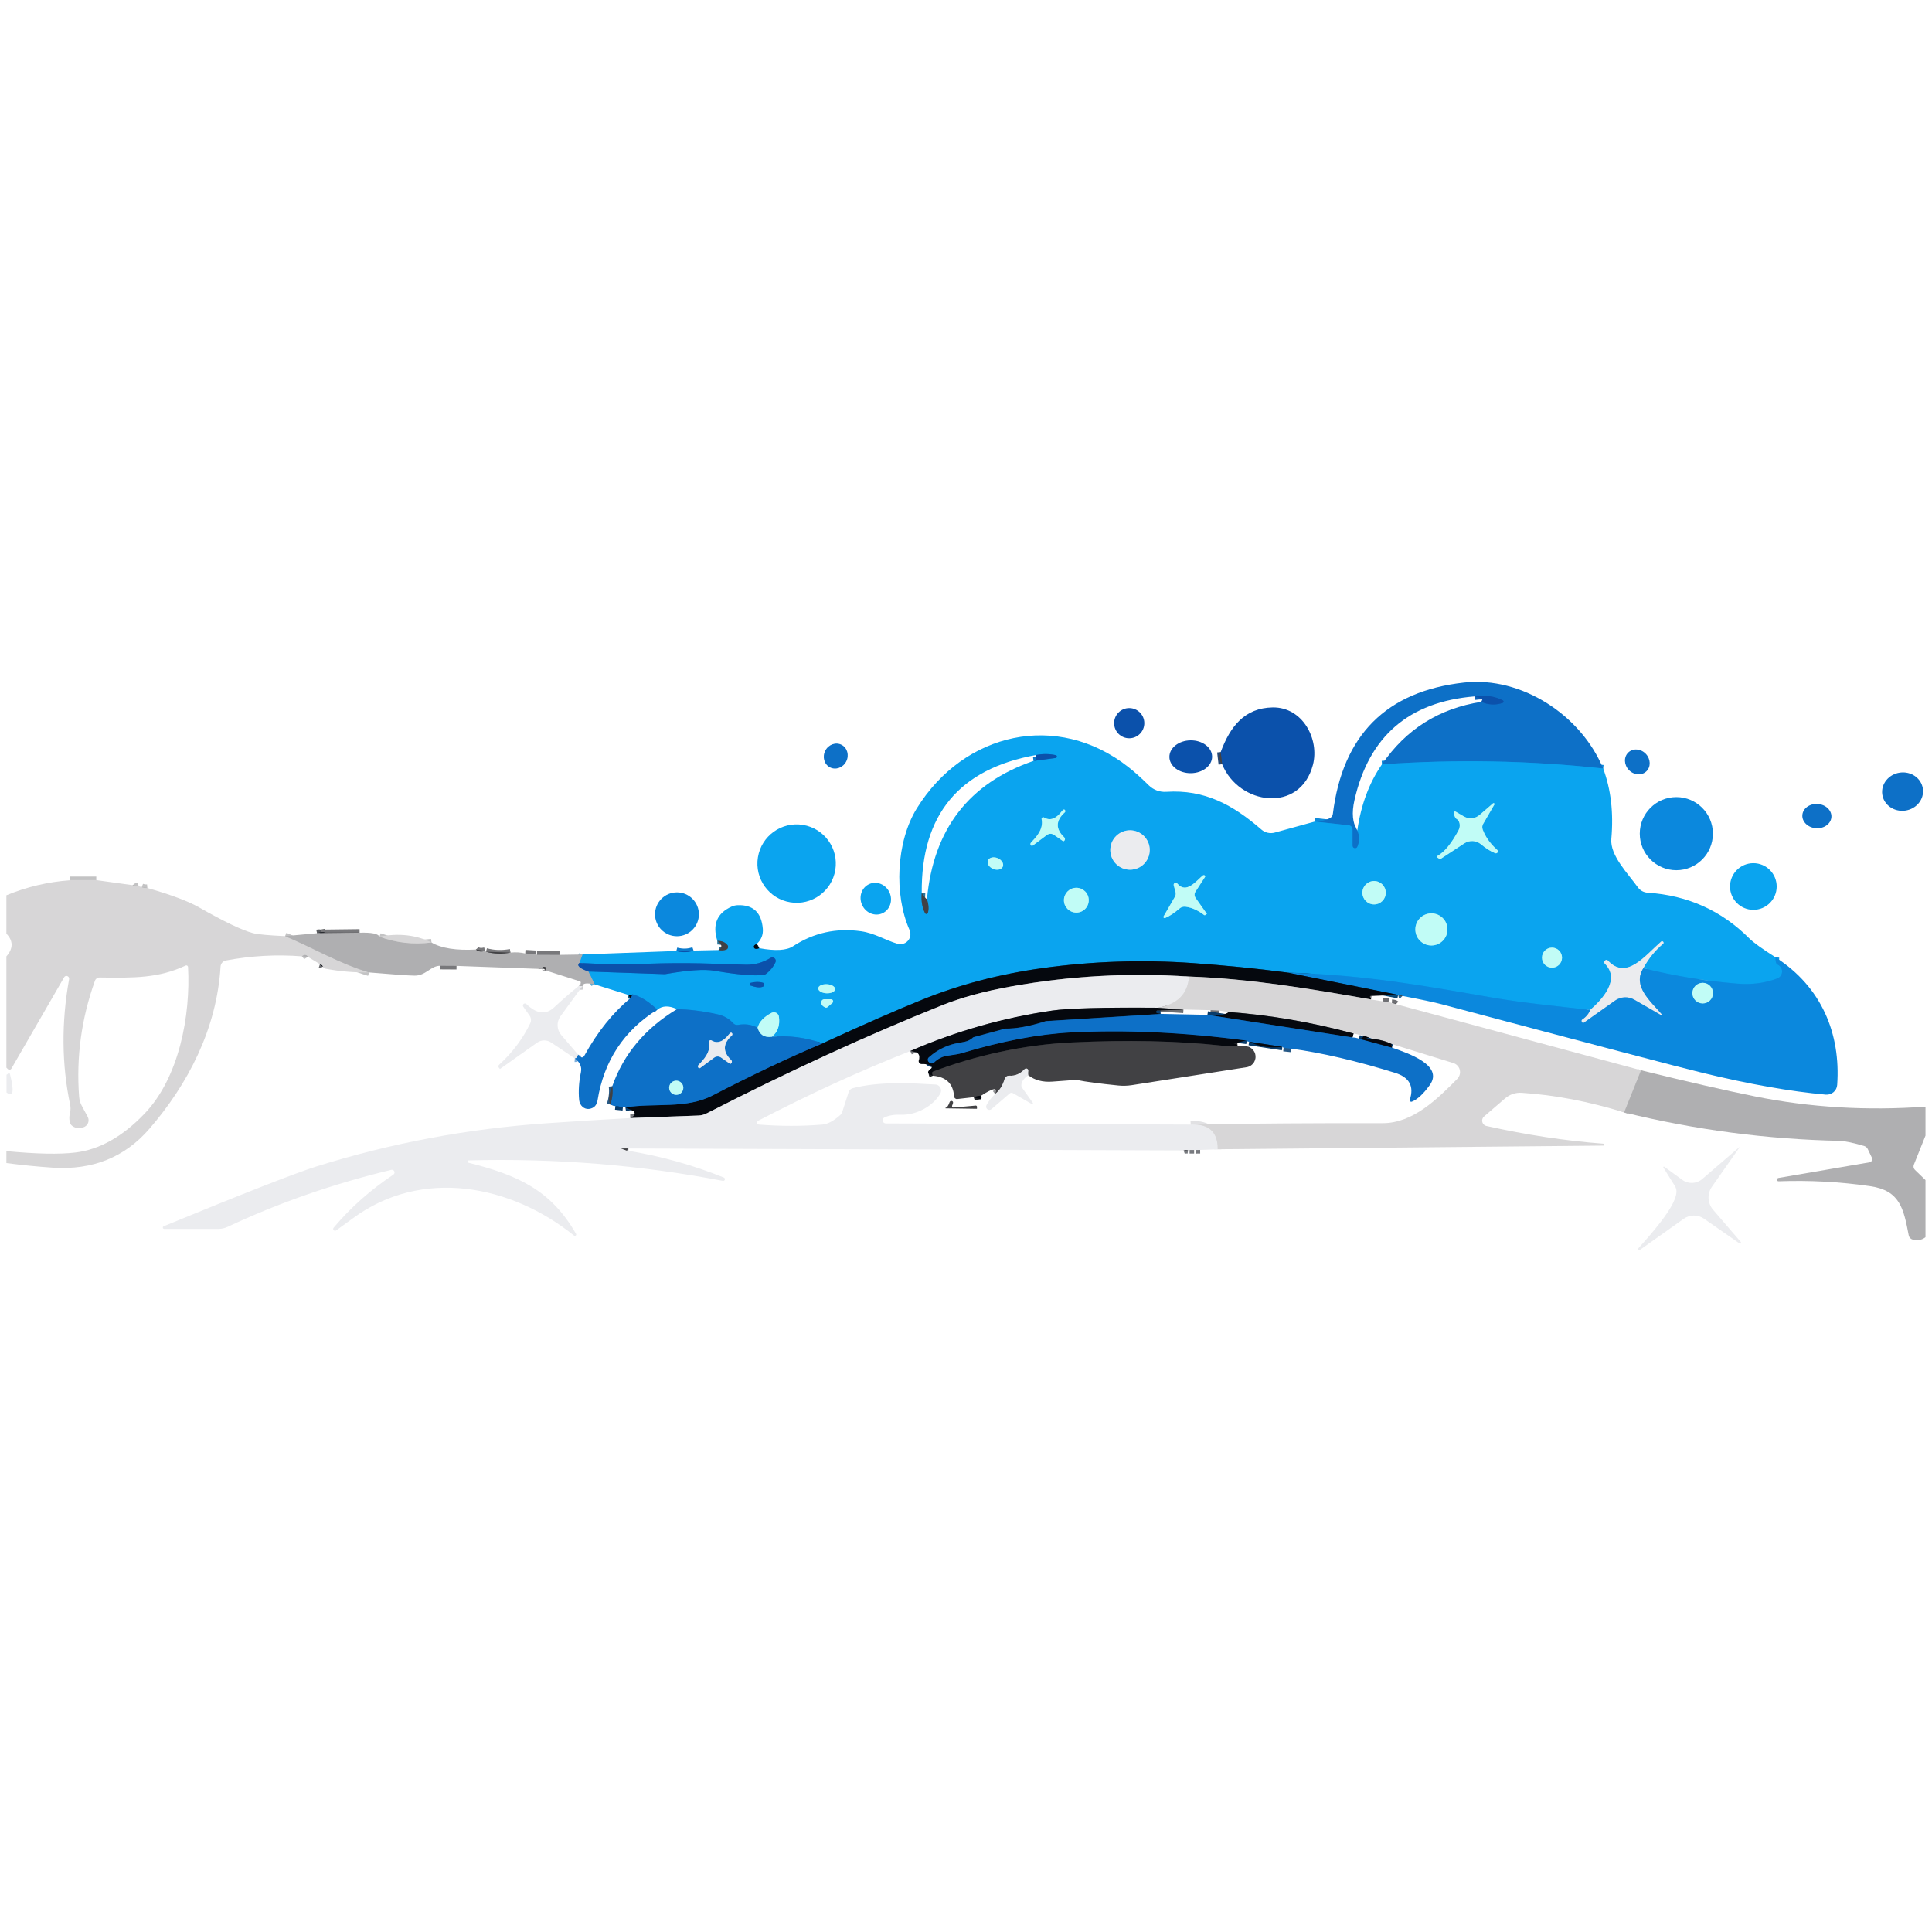 <svg xmlns="http://www.w3.org/2000/svg" id="Capa_1" viewBox="0 0 540 540"><defs><style>      .cls-1 {        fill: #0b51ab;      }      .cls-2 {        stroke: #232529;      }      .cls-2, .cls-3, .cls-4, .cls-5, .cls-6, .cls-7, .cls-8, .cls-9, .cls-10, .cls-11, .cls-12, .cls-13, .cls-14, .cls-15, .cls-16, .cls-17, .cls-18, .cls-19, .cls-20, .cls-21, .cls-22, .cls-23, .cls-24, .cls-25, .cls-26, .cls-27, .cls-28, .cls-29 {        fill: none;        stroke-width: 2px;      }      .cls-3 {        stroke: #5a5c60;      }      .cls-4 {        stroke: #5daad0;      }      .cls-5 {        stroke: #0b96e6;      }      .cls-30 {        fill: #05080e;      }      .cls-6 {        stroke: #275986;      }      .cls-31 {        fill: #414144;      }      .cls-7 {        stroke: #78787b;      }      .cls-8 {        stroke: #08567f;      }      .cls-32 {        fill: #0d70c7;      }      .cls-9 {        stroke: #66d0f3;      }      .cls-10 {        stroke: #6e6f73;      }      .cls-11 {        stroke: #7bc8ef;      }      .cls-12 {        stroke: #7bbae6;      }      .cls-13 {        stroke: #96979a;      }      .cls-33 {        fill: #c1fcf6;      }      .cls-14 {        stroke: #c3c3c4;      }      .cls-15 {        stroke: #0c8adb;      }      .cls-34 {        fill: #d7d6d7;      }      .cls-16 {        stroke: #e1e1e3;      }      .cls-17 {        stroke: #26739a;      }      .cls-18 {        stroke: #7caedb;      }      .cls-19 {        stroke: #266591;      }      .cls-20 {        stroke: #cdced0;      }      .cls-35 {        fill: #0aa4ef;      }      .cls-21 {        stroke: #787a7f;      }      .cls-36 {        fill: #ebecef;      }      .cls-22 {        stroke: #264978;      }      .cls-23 {        stroke: #66c2ea;      }      .cls-37 {        fill: #afafb1;      }      .cls-38 {        fill: #0b88dd;      }      .cls-24 {        stroke: #0c61b9;      }      .cls-25 {        stroke: #084876;      }      .cls-26 {        stroke: #5d80ae;      }      .cls-27 {        stroke: #0b7bcd;      }      .cls-28 {        stroke: #093c6b;      }      .cls-29 {        stroke: #67b6df;      }    </style></defs><g><path class="cls-22" d="M341.59,213.6l-.4-3.4" vector-effect="non-scaling-stroke"></path><path class="cls-15" d="M448.09,214.81c-20.48-2.23-41.09-2.62-61.83-1.16" vector-effect="non-scaling-stroke"></path><path class="cls-24" d="M414.03,196.17c1.96.88,3.94.98,5.97.3.2-.07.3-.29.23-.49-.03-.09-.1-.17-.18-.21-2.26-1.17-4.9-1.55-7.93-1.12" vector-effect="non-scaling-stroke"></path><path class="cls-15" d="M379.37,232.09c.66,1.53.68,3.05.05,4.56-.15.37-.56.55-.93.41-.28-.11-.47-.39-.46-.69v-4.54c0-.59-.45-1.09-1.06-1.16l-9.45-1.02" vector-effect="non-scaling-stroke"></path><path class="cls-5" d="M496.29,267.59c-.07,1.14.12,1.81.57,2.01,1.06.47,1.53,1.71,1.07,2.76-.23.51-.65.91-1.17,1.11-3.42,1.3-7.11,1.78-11.08,1.46-8.84-.72-17.63-2.16-26.37-4.32" vector-effect="non-scaling-stroke"></path><path class="cls-11" d="M459.32,270.6c1.41-2.61,3.24-4.88,5.5-6.79.17-.13.19-.38.06-.54,0,0,0,0,0-.01l-.02-.02c-.14-.17-.4-.19-.58-.04,0,0,0,0,0,0-4.66,4.07-9.69,10.84-14.9,5.25-.16-.18-.44-.2-.64-.05l-.12.08c-.25.2-.3.57-.1.81.02.02.03.04.05.06,4.39,4.39-.6,9.86-4.09,12.92" vector-effect="non-scaling-stroke"></path><path class="cls-5" d="M444.47,282.29c-9.19-1.06-18.37-1.91-27.42-3.47-19.14-3.3-35.03-6.29-57.04-6.96" vector-effect="non-scaling-stroke"></path><path class="cls-8" d="M360.01,271.86c-8.89-1.15-17.81-2.04-26.73-2.67-13.98-.98-27.89-.52-41.74,1.39-12.18,1.69-23.5,4.66-33.97,8.92-7.04,2.85-16.25,6.89-27.64,12.12" vector-effect="non-scaling-stroke"></path><path class="cls-15" d="M229.92,291.62c-4.76-1.65-9.49-2.27-14.18-1.84" vector-effect="non-scaling-stroke"></path><path class="cls-9" d="M215.74,289.78c1.63-1.27,2.29-3.13,1.98-5.58-.09-.78-.8-1.34-1.59-1.24-.17.02-.34.07-.5.16-2.11,1.11-3.41,2.48-3.89,4.12" vector-effect="non-scaling-stroke"></path><path class="cls-15" d="M211.74,287.23c-1.68-.87-3.5-1.13-5.46-.77-.5.08-1.01-.09-1.34-.47-1.14-1.26-2.61-2.1-4.42-2.5-4.07-.91-7.84-1.38-11.33-1.42" vector-effect="non-scaling-stroke"></path><path class="cls-15" d="M183.68,282.22c-2.3-2.25-4.6-3.68-6.91-4.31" vector-effect="non-scaling-stroke"></path><path class="cls-8" d="M176.77,277.91c-.2.22-.56.29-1.09.2" vector-effect="non-scaling-stroke"></path><path class="cls-4" d="M166.2,275.15l-1.73-3.6" vector-effect="non-scaling-stroke"></path><path class="cls-27" d="M164.47,271.54l21.29.74c.08,0,.16,0,.23-.02,6.29-1.11,10.85-1.42,13.68-.94,6.37,1.1,10.93,1.49,13.68,1.19.31-.04.6-.17.85-.37,1.16-.93,2.01-1.99,2.53-3.18.22-.48,0-1.05-.47-1.27-.29-.13-.63-.11-.9.06-2.16,1.32-4.47,1.95-6.94,1.89-8.92-.23-15.87-.69-27.39-.27-6.35.23-12.72.16-19.11-.23" vector-effect="non-scaling-stroke"></path><path class="cls-4" d="M161.92,269.15l.87-2.36" vector-effect="non-scaling-stroke"></path><path class="cls-27" d="M189.03,265.83c1.7.45,3.31.41,4.83-.12" vector-effect="non-scaling-stroke"></path><path class="cls-17" d="M200.84,265.56c.79.15,1.5.1,2.13-.13.42-.15.63-.62.48-1.03-.03-.08-.07-.16-.13-.22-.64-.8-1.58-1.2-2.83-1.19" vector-effect="non-scaling-stroke"></path><path class="cls-8" d="M211.54,263.82c-.27.11-.49.24-.65.39-.23.21-.25.57-.04.81.1.11.23.17.37.18.3.03.63-.02.99-.17" vector-effect="non-scaling-stroke"></path><path class="cls-17" d="M257.63,249.59c-.19,2.22.12,4.11.94,5.65.11.2.36.28.57.17.1-.05.17-.14.2-.25.31-1.02.23-2.3-.25-3.84" vector-effect="non-scaling-stroke"></path><path class="cls-27" d="M288.87,212.68l6.12-.82c.22,0,.41-.16.42-.39,0-.22-.16-.41-.39-.42h0c-1.8-.38-3.62-.39-5.46-.02" vector-effect="non-scaling-stroke"></path><path class="cls-9" d="M417.3,224.53l-3.79,3.27c-1.21,1.04-2.95,1.2-4.32.4l-2.31-1.34c-.18-.11-.42-.06-.53.12-.06.1-.08.22-.04.33.26.88.49,1.38.69,1.49,1.04.55,1.33,2.02.66,3.29,0,0,0,0,0,.01-1.97,3.64-3.88,5.99-5.75,7.04-.18.1-.24.33-.13.5.03.05.08.1.13.13l.52.3c.08.04.18.03.25-.02l6.62-4.34c1.44-.95,3.33-.84,4.64.25,1.37,1.15,2.7,1.98,3.99,2.5.29.1.6-.04.71-.32.08-.21.02-.44-.14-.58-1.96-1.74-3.31-3.65-4.07-5.72-.19-.51-.15-1.07.12-1.54l3.15-5.45c.07-.13.02-.29-.1-.36-.09-.05-.21-.04-.29.03" vector-effect="non-scaling-stroke"></path><path class="cls-9" d="M297.47,234.06c-2.47-2.34-2.42-4.66.13-6.97.2-.18.22-.49.04-.69-.02-.03-.05-.05-.07-.07-.2-.15-.44-.03-.72.34-1.69,2.22-3.36,2.83-5.03,1.83-.21-.14-.49-.08-.63.13-.07.1-.09.23-.06.35.6,2.85-1.63,5.11-3,6.57-.19.22-.17.54.03.74l.07.05c.12.09.29.09.42,0l3.94-2.95c.58-.44,1.38-.46,1.98-.05,1.73,1.22,2.6,1.82,2.61,1.81.35-.1.55-.45.46-.79-.03-.11-.09-.22-.18-.3" vector-effect="non-scaling-stroke"></path><path class="cls-11" d="M321.36,237.58c0-3.05-2.47-5.51-5.51-5.51-3.05,0-5.51,2.47-5.51,5.51h0c0,3.05,2.47,5.51,5.51,5.51h0c3.05,0,5.51-2.47,5.51-5.51" vector-effect="non-scaling-stroke"></path><path class="cls-9" d="M276.13,240.5c-.34.83.31,1.89,1.46,2.36,0,0,0,0,0,0,1.15.47,2.35.18,2.69-.65,0,0,0,0,0,0,.34-.83-.31-1.89-1.46-2.36,0,0,0,0,0,0-1.15-.47-2.35-.18-2.69.65,0,0,0,0,0,0" vector-effect="non-scaling-stroke"></path><path class="cls-9" d="M336.17,244.71c-1.76,1.37-4.59,5.31-7.14,2.23-.2-.24-.56-.27-.8-.07-.17.14-.24.36-.19.57l.5,1.84c.13.47.06.97-.18,1.39l-3.15,5.46c-.09.16-.03.37.14.45.09.05.19.05.28.02,1.24-.51,2.58-1.4,4.02-2.65.47-.42,1.09-.6,1.71-.52,1.74.23,3.47,1.01,5.18,2.33.1.07.24.07.34,0l.4-.28s.04-.06.02-.09c0,0,0,0,0,0l-3.12-4.41c-.37-.52-.39-1.22-.03-1.76l2.67-4.12c.06-.1.07-.22.02-.32l-.02-.02c-.16-.18-.44-.2-.64-.05" vector-effect="non-scaling-stroke"></path><path class="cls-9" d="M387.33,249.52c0-1.81-1.46-3.27-3.27-3.27h0c-1.81,0-3.27,1.46-3.27,3.27h0c0,1.81,1.46,3.27,3.27,3.27s3.27-1.46,3.27-3.27" vector-effect="non-scaling-stroke"></path><path class="cls-9" d="M304.31,251.61c0-1.92-1.55-3.47-3.47-3.47h0c-1.92,0-3.47,1.55-3.47,3.47s1.55,3.47,3.47,3.47c1.92,0,3.47-1.55,3.47-3.47h0" vector-effect="non-scaling-stroke"></path><path class="cls-9" d="M404.57,259.78c0-2.48-2.01-4.49-4.49-4.49s-4.49,2.01-4.49,4.49h0c0,2.48,2.01,4.49,4.49,4.49h0c2.48,0,4.49-2.01,4.49-4.49" vector-effect="non-scaling-stroke"></path><path class="cls-9" d="M436.59,267.67c0-1.55-1.25-2.8-2.8-2.8h0c-1.55,0-2.8,1.25-2.8,2.8h0c0,1.55,1.25,2.8,2.8,2.8h0c1.55,0,2.8-1.25,2.8-2.8h0" vector-effect="non-scaling-stroke"></path><path class="cls-27" d="M213.25,274.68c-.97-.31-2.11-.31-3.42.02-.22.05-.35.27-.29.49.03.13.13.24.26.28,1.59.55,2.76.64,3.52.27.28-.14.4-.48.27-.76-.07-.14-.19-.25-.34-.3" vector-effect="non-scaling-stroke"></path><path class="cls-9" d="M228.7,276.24c-.03.7.99,1.32,2.3,1.39h0c1.3.06,2.39-.45,2.42-1.16.03-.7-.99-1.32-2.3-1.39h0c-1.3-.06-2.39.45-2.42,1.16" vector-effect="non-scaling-stroke"></path><path class="cls-9" d="M229.57,279.92c-.17.68.18,1.23,1.06,1.66.21.1.47.07.65-.08l1.39-1.19c.24-.22.26-.59.04-.83-.11-.12-.26-.19-.43-.19h-1.89c-.39,0-.72.26-.82.64" vector-effect="non-scaling-stroke"></path><path class="cls-14" d="M26.91,246h-7.37" vector-effect="non-scaling-stroke"></path><path class="cls-14" d="M37.09,247.41c.29.37.84.46,1.66.27" vector-effect="non-scaling-stroke"></path><path class="cls-14" d="M39.6,247.96c.49.2,1.02.28,1.59.23" vector-effect="non-scaling-stroke"></path><path class="cls-14" d="M79.68,261.65c8,3.34,14.8,7.51,23.48,10.14" vector-effect="non-scaling-stroke"></path><path class="cls-10" d="M90.27,270.17c-.2-.35-.48-.58-.84-.7" vector-effect="non-scaling-stroke"></path><path class="cls-14" d="M86.06,267.42c-.4-.61-.96-.66-1.66-.13" vector-effect="non-scaling-stroke"></path><path class="cls-2" d="M91.01,260.66l-1.27.17" vector-effect="non-scaling-stroke"></path><path class="cls-3" d="M89.73,260.83c-.38-.08-.75-.08-1.12,0" vector-effect="non-scaling-stroke"></path><path class="cls-7" d="M100.51,260.7l-10.78.13" vector-effect="non-scaling-stroke"></path><path class="cls-14" d="M106.06,261.8c4.63,1.72,9.48,2.26,14.55,1.63" vector-effect="non-scaling-stroke"></path><path class="cls-7" d="M133.04,265.39c.55.58,1.4.71,2.55.39" vector-effect="non-scaling-stroke"></path><path class="cls-7" d="M135.83,266.01c2.19.61,4.48.69,6.87.23" vector-effect="non-scaling-stroke"></path><path class="cls-7" d="M146.81,266.5l2.87.17" vector-effect="non-scaling-stroke"></path><path class="cls-7" d="M150.09,266.87l6.29.02" vector-effect="non-scaling-stroke"></path><path class="cls-26" d="M161.92,269.15c-.8.72.04,1.51,2.55,2.4" vector-effect="non-scaling-stroke"></path><path class="cls-20" d="M162.81,275.58c-.35.09-.68.07-.99-.05" vector-effect="non-scaling-stroke"></path><path class="cls-7" d="M152.62,271.27c-.01-.65-.12-.99-.34-1.04-.55-.09-.8.11-.77.6" vector-effect="non-scaling-stroke"></path><path class="cls-7" d="M127.6,269.97l-4.63-.03" vector-effect="non-scaling-stroke"></path><path class="cls-12" d="M459.32,270.6c-3.12,5.01,1.93,9.12,5.3,13.02.05.05.06.13.02.19-.04.06-.12.06-.17.01h0s-7.64-4.41-7.64-4.41c-1.7-.99-3.83-.89-5.43.25l-8.82,6.25c-.07.06-.18.04-.23-.03l-.25-.35c-.13-.18-.09-.43.1-.57,0,0,.01-.01.02-.01,1.05-.68,1.8-1.57,2.26-2.67" vector-effect="non-scaling-stroke"></path><path class="cls-19" d="M392,278.35c-.32-.31-.73-.41-1.22-.28" vector-effect="non-scaling-stroke"></path><path class="cls-25" d="M390.78,278.06l-30.77-6.2" vector-effect="non-scaling-stroke"></path><path class="cls-23" d="M478.79,277.58c0-1.59-1.29-2.88-2.88-2.88h0c-1.59,0-2.88,1.29-2.88,2.88h0c0,1.59,1.29,2.88,2.88,2.88h0c1.59,0,2.88-1.29,2.88-2.88h0" vector-effect="non-scaling-stroke"></path><path class="cls-10" d="M383.19,279.35c-16.84-2.97-33.72-5.8-50.85-6.4" vector-effect="non-scaling-stroke"></path><path class="cls-21" d="M332.33,272.95c-16.71-1.13-33.3-.21-49.78,2.77-7.42,1.33-13.83,3.08-19.24,5.25-20.97,8.4-42.9,18.47-65.77,30.2-.74.39-1.56.6-2.4.62l-18.97.7" vector-effect="non-scaling-stroke"></path><path class="cls-28" d="M174.8,309.51c8.35-1.29,16.95.52,24.39-3.34,11.23-5.82,21.48-10.67,30.74-14.55" vector-effect="non-scaling-stroke"></path><path class="cls-16" d="M332.33,272.95c-.34,4.88-3.25,7.79-8.75,8.73" vector-effect="non-scaling-stroke"></path><path class="cls-21" d="M323.59,281.68c-15.23-.12-25.06.14-29.48.79-13.7,1.99-26.92,5.75-39.67,11.3" vector-effect="non-scaling-stroke"></path><path class="cls-16" d="M332.8,314.32c5.07-.23,7.59,2.07,7.56,6.92" vector-effect="non-scaling-stroke"></path><path class="cls-21" d="M335.44,321.41l-1.26.02" vector-effect="non-scaling-stroke"></path><path class="cls-21" d="M333.76,321.42h-1.26" vector-effect="non-scaling-stroke"></path><path class="cls-21" d="M332.08,321.44c-.47-.07-.89-.03-1.26.1" vector-effect="non-scaling-stroke"></path><path class="cls-13" d="M175.65,320.99c-.74-.02-1.47.03-2.21.03h.1s.11.01.18.03l1.46.52" vector-effect="non-scaling-stroke"></path><path class="cls-10" d="M386.42,279.87l1.68.2" vector-effect="non-scaling-stroke"></path><path class="cls-10" d="M389.05,280.36c.53.01.9.12,1.12.32" vector-effect="non-scaling-stroke"></path><path class="cls-14" d="M458.68,299.15l-4.73,11.78" vector-effect="non-scaling-stroke"></path><path class="cls-10" d="M389.02,291.84c-1.52-.76-3.18-1.23-4.98-1.42" vector-effect="non-scaling-stroke"></path><path class="cls-10" d="M382.63,290l-1.51-.5" vector-effect="non-scaling-stroke"></path><path class="cls-10" d="M378.33,288.87c-11.95-3.2-23.58-5.2-34.9-6" vector-effect="non-scaling-stroke"></path><path class="cls-10" d="M340.83,282.47l-2.46-.12" vector-effect="non-scaling-stroke"></path><path class="cls-10" d="M330.78,282.17l-7.19-.49" vector-effect="non-scaling-stroke"></path><path class="cls-18" d="M161.59,294.79c-.23.73-.54,1.07-.92,1.04" vector-effect="non-scaling-stroke"></path><path class="cls-28" d="M176.77,277.91c-.22.64-.41.99-.57,1.06" vector-effect="non-scaling-stroke"></path><path class="cls-29" d="M211.74,287.23c.58,1.99,1.92,2.84,4.01,2.55" vector-effect="non-scaling-stroke"></path><path class="cls-28" d="M174.11,309.41l-2.11-.23" vector-effect="non-scaling-stroke"></path><path class="cls-6" d="M170.59,308.74c.58-1.77.77-3.49.55-5.16" vector-effect="non-scaling-stroke"></path><path class="cls-18" d="M204.38,296.3c-2.41-2.31-2.36-4.6.17-6.86.2-.18.21-.49.02-.69-.02-.02-.04-.04-.06-.05-.19-.15-.42-.04-.7.32-1.68,2.18-3.33,2.77-4.96,1.78-.22-.12-.49-.05-.62.17-.05.09-.07.2-.05.3.57,2.8-1.63,5.01-2.98,6.44-.2.2-.19.53.02.74l.07.05c.12.09.29.09.42,0l3.89-2.88c.58-.43,1.37-.44,1.94-.03,1.7,1.21,2.55,1.8,2.56,1.79.34-.09.55-.44.46-.78-.03-.11-.09-.22-.17-.3" vector-effect="non-scaling-stroke"></path><path class="cls-29" d="M190.99,304.03c0-1.09-.89-1.98-1.98-1.98h0c-1.09,0-1.98.89-1.98,1.98h0c0,1.09.89,1.98,1.98,1.98s1.98-.89,1.98-1.98" vector-effect="non-scaling-stroke"></path><path class="cls-28" d="M324.41,283.38l-31.73,1.98c-.18,0-.35.03-.52.08-4.39,1.41-8.12,2.09-11.2,2.04-.02,0-.04,0-.05.02l-8.8,2.38c-.07.02-.12.06-.17.1-.72.7-1.76,1.15-3.13,1.34-3.61.49-6.68,1.9-9.22,4.22-.35.32-.36.87-.04,1.22.02.02.04.04.06.05l.15.15c.38.34.96.34,1.32-.02,1.12-1.07,2.35-1.7,3.69-1.88,2.02-.28,3.34-.51,3.94-.7,11.35-3.41,21.57-5.35,30.66-5.82,15.29-.79,31.65-.03,49.09,2.28" vector-effect="non-scaling-stroke"></path><path class="cls-2" d="M345.91,292.31c-1.53.12-3.08.1-4.64-.07-12.37-1.32-26.27-1.61-41.7-.87-13.54.64-27.02,3.69-38.73,8.13-.35.12-.38.51-.1,1.16" vector-effect="non-scaling-stroke"></path><path class="cls-28" d="M378.01,289.96l-40.53-6.32" vector-effect="non-scaling-stroke"></path><path class="cls-28" d="M379.82,290.3l9.25,2.5" vector-effect="non-scaling-stroke"></path><path class="cls-6" d="M360.85,293.08l-2.08-.22" vector-effect="non-scaling-stroke"></path><path class="cls-28" d="M358.43,292.58l-9.3-1.42" vector-effect="non-scaling-stroke"></path><path class="cls-13" d="M287.4,300.52c-.07-.35-.07-.75,0-1.21.05-.32-.17-.62-.5-.66-.19-.03-.38.04-.52.18-1.26,1.33-2.69,1.94-4.27,1.83-.6-.04-1.14.35-1.31.92-.54,1.84-1.42,3.24-2.67,4.19" vector-effect="non-scaling-stroke"></path><path class="cls-2" d="M274.17,306.27c-.45-.02-1.12.11-2.01.39" vector-effect="non-scaling-stroke"></path></g><path class="cls-32" d="M448.09,214.81c-20.48-2.23-41.09-2.62-61.83-1.16,6.7-9.81,15.96-15.64,27.77-17.48,1.96.88,3.94.98,5.97.3.2-.07.3-.29.23-.49-.03-.09-.1-.17-.18-.21-2.26-1.17-4.9-1.55-7.93-1.12-18.33,1.51-29.51,11.17-33.54,28.98-.82,3.6-.55,6.42.79,8.46.66,1.53.68,3.05.05,4.56-.15.37-.56.55-.93.41-.28-.11-.47-.39-.46-.69v-4.54c0-.59-.45-1.09-1.06-1.16l-9.45-1.02c1.65-.06,3.06-.39,4.21-.99.44-.22.74-.65.8-1.14,2.73-22.08,14.96-34.33,36.69-36.74,16.02-1.78,32.68,9.07,38.87,24.04Z"></path><path class="cls-1" d="M414.03,196.17c.8-.5.17-1.01-1.91-1.53,3.03-.42,5.67-.05,7.93,1.12.19.1.26.33.16.52-.05.09-.12.15-.21.18-2.02.68-4.01.58-5.97-.3Z"></path><path class="cls-1" d="M341.59,213.6l-.4-3.4c2.63-7.12,6.67-12.34,14.52-12.47,8.4-.13,13.12,8.88,11.26,16.04-3.57,13.64-20.7,11.31-25.38-.17Z"></path><circle class="cls-1" cx="315.62" cy="202.13" r="4.22"></circle><path class="cls-35" d="M367.52,229.64l9.45,1.02c.6.07,1.06.57,1.06,1.16v4.54c-.01.4.3.73.7.74.3,0,.58-.17.69-.46.63-1.51.61-3.03-.05-4.56,1.05-7.2,3.35-13.34,6.89-18.44,20.74-1.46,41.35-1.08,61.83,1.16,2.17,5.82,2.93,12.38,2.28,19.68-.4,4.61,4.64,9.67,7.44,13.56.64.87,1.63,1.41,2.7,1.47,11.21.74,20.69,5.01,28.46,12.81,1.18,1.17,3.63,2.93,7.32,5.26-.07,1.14.12,1.81.57,2.01,1.06.47,1.53,1.71,1.07,2.76-.23.51-.65.91-1.17,1.11-3.42,1.3-7.11,1.78-11.08,1.46-8.84-.72-17.63-2.16-26.37-4.32,1.41-2.61,3.24-4.88,5.5-6.79.17-.13.19-.38.06-.54,0,0,0,0,0-.01l-.02-.02c-.14-.17-.4-.19-.58-.04,0,0,0,0,0,0-4.66,4.07-9.69,10.84-14.9,5.25-.16-.18-.44-.2-.64-.05l-.12.08c-.25.2-.3.57-.1.81.02.02.03.04.05.06,4.39,4.39-.6,9.86-4.09,12.92-9.19-1.06-18.37-1.91-27.42-3.47-19.14-3.3-35.03-6.29-57.04-6.96-8.89-1.15-17.81-2.04-26.73-2.67-13.98-.98-27.89-.52-41.74,1.39-12.18,1.69-23.5,4.66-33.97,8.92-7.04,2.85-16.25,6.89-27.64,12.12-4.76-1.65-9.49-2.27-14.18-1.84,1.63-1.27,2.29-3.13,1.98-5.58-.09-.78-.8-1.34-1.59-1.24-.17.02-.34.07-.5.16-2.11,1.11-3.41,2.48-3.89,4.12-1.68-.87-3.5-1.13-5.46-.77-.5.08-1.01-.09-1.34-.47-1.14-1.26-2.61-2.1-4.42-2.5-4.07-.91-7.84-1.38-11.33-1.42-2.21-1.05-4.05-1-5.5.15-2.3-2.25-4.6-3.68-6.91-4.31-.2.22-.56.29-1.09.2l-9.49-2.97-1.73-3.6,21.29.74c.08,0,.16,0,.23-.02,6.29-1.11,10.85-1.42,13.68-.94,6.37,1.1,10.93,1.49,13.68,1.19.31-.04.6-.17.85-.37,1.16-.93,2.01-1.99,2.53-3.18.22-.48,0-1.05-.47-1.27-.29-.13-.63-.11-.9.06-2.16,1.32-4.47,1.95-6.94,1.89-8.92-.23-15.87-.69-27.39-.27-6.35.23-12.72.16-19.11-.23l.87-2.36,26.23-.96c1.7.45,3.31.41,4.83-.12l6.99-.15c.79.15,1.5.1,2.13-.13.42-.15.63-.62.48-1.03-.03-.08-.07-.16-.13-.22-.64-.8-1.58-1.2-2.83-1.19-1.44-4.54-.11-7.73,3.99-9.57.51-.23,1.06-.36,1.61-.39,4.37-.19,6.74,2.01,7.11,6.59.13,1.65-.42,3.06-1.66,4.21-.27.11-.49.24-.65.39-.23.21-.25.57-.04.81.1.11.23.17.37.18.3.03.63-.02.99-.17,4.49.83,7.64.65,9.44-.54,5.78-3.78,12.11-5.17,19.01-4.19,3.82.55,6.7,2.46,10.17,3.5,1.49.45,3.06-.39,3.51-1.87.2-.65.15-1.36-.13-1.98-4.39-9.91-3.74-24.67,2.04-34.01,13.19-21.27,39.2-27.22,59.13-11.53,1.63,1.27,3.54,2.98,5.73,5.13,1.29,1.26,3.05,1.91,4.84,1.79,10.73-.7,18.62,3.62,26.6,10.54,1.02.9,2.44,1.22,3.75.85l11.2-3.08ZM289.56,211.03c-21.49,3.87-32.13,16.72-31.93,38.55-.19,2.22.12,4.11.94,5.65.11.2.36.28.57.17.1-.05.17-.14.2-.25.31-1.02.23-2.3-.25-3.84,1.8-19.54,11.73-32.42,29.78-38.63l6.12-.82c.22,0,.41-.16.42-.39,0-.22-.16-.41-.39-.42h0c-1.8-.38-3.62-.39-5.46-.02ZM417.3,224.53l-3.79,3.27c-1.21,1.04-2.95,1.2-4.32.4l-2.31-1.34c-.18-.11-.42-.06-.53.12-.06.1-.08.22-.04.33.26.88.49,1.38.69,1.49,1.04.55,1.33,2.02.66,3.29,0,0,0,0,0,.01-1.97,3.64-3.88,5.99-5.75,7.04-.18.1-.24.33-.13.5.03.05.08.1.13.13l.52.3c.08.04.18.03.25-.02l6.62-4.34c1.44-.95,3.33-.84,4.64.25,1.37,1.15,2.7,1.98,3.99,2.5.29.1.6-.04.71-.32.08-.21.02-.44-.14-.58-1.96-1.74-3.31-3.65-4.07-5.72-.19-.51-.15-1.07.12-1.54l3.15-5.45c.07-.13.02-.29-.1-.36-.09-.05-.21-.04-.29.03ZM297.47,234.06c-2.47-2.34-2.42-4.66.13-6.97.2-.18.22-.49.04-.69-.02-.03-.05-.05-.07-.07-.2-.15-.44-.03-.72.34-1.69,2.22-3.36,2.83-5.03,1.83-.21-.14-.49-.08-.63.13-.07.1-.09.23-.06.35.6,2.85-1.63,5.11-3,6.57-.19.22-.17.54.03.74l.07.05c.12.09.29.09.42,0l3.94-2.95c.58-.44,1.38-.46,1.98-.05,1.73,1.22,2.6,1.82,2.61,1.81.35-.1.55-.45.46-.79-.03-.11-.09-.22-.18-.3ZM321.36,237.58c0-3.05-2.47-5.51-5.51-5.51-3.05,0-5.51,2.47-5.51,5.51h0c0,3.05,2.47,5.51,5.51,5.51h0c3.05,0,5.51-2.47,5.51-5.51ZM276.13,240.5c-.34.83.31,1.89,1.46,2.36,0,0,0,0,0,0,1.15.47,2.35.18,2.69-.65,0,0,0,0,0,0,.34-.83-.31-1.89-1.46-2.36,0,0,0,0,0,0-1.15-.47-2.35-.18-2.69.65,0,0,0,0,0,0ZM336.17,244.71c-1.76,1.37-4.59,5.31-7.14,2.23-.2-.24-.56-.27-.8-.07-.17.14-.24.36-.19.57l.5,1.84c.13.47.06.97-.18,1.39l-3.15,5.46c-.09.16-.03.37.14.45.09.05.19.05.28.02,1.24-.51,2.58-1.4,4.02-2.65.47-.42,1.09-.6,1.71-.52,1.74.23,3.47,1.01,5.18,2.33.1.07.24.07.34,0l.4-.28s.04-.06.02-.09c0,0,0,0,0,0l-3.12-4.41c-.37-.52-.39-1.22-.03-1.76l2.67-4.12c.06-.1.07-.22.02-.32l-.02-.02c-.16-.18-.44-.2-.64-.05ZM387.33,249.52c0-1.81-1.46-3.27-3.27-3.27h0c-1.81,0-3.27,1.46-3.27,3.27h0c0,1.81,1.46,3.27,3.27,3.27s3.27-1.46,3.27-3.27ZM304.31,251.61c0-1.92-1.55-3.47-3.47-3.47h0c-1.92,0-3.47,1.55-3.47,3.47s1.55,3.47,3.47,3.47c1.92,0,3.47-1.55,3.47-3.47h0ZM404.57,259.78c0-2.48-2.01-4.49-4.49-4.49s-4.49,2.01-4.49,4.49h0c0,2.48,2.01,4.49,4.49,4.49h0c2.48,0,4.49-2.01,4.49-4.49ZM436.59,267.67c0-1.55-1.25-2.8-2.8-2.8h0c-1.55,0-2.8,1.25-2.8,2.8h0c0,1.55,1.25,2.8,2.8,2.8h0c1.55,0,2.8-1.25,2.8-2.8h0ZM213.25,274.68c-.97-.31-2.11-.31-3.42.02-.22.05-.35.27-.29.49.03.13.13.24.26.28,1.59.55,2.76.64,3.52.27.28-.14.4-.48.27-.76-.07-.14-.19-.25-.34-.3ZM228.7,276.24c-.03.7.99,1.32,2.3,1.39h0c1.3.06,2.39-.45,2.42-1.16.03-.7-.99-1.32-2.3-1.39h0c-1.3-.06-2.39.45-2.42,1.16ZM229.57,279.92c-.17.68.18,1.23,1.06,1.66.21.1.47.07.65-.08l1.39-1.19c.24-.22.26-.59.04-.83-.11-.12-.26-.19-.43-.19h-1.89c-.39,0-.72.26-.82.64Z"></path><ellipse class="cls-1" cx="332.82" cy="211.52" rx="5.97" ry="4.59" transform="translate(-2.56 4.08) rotate(-.7)"></ellipse><ellipse class="cls-32" cx="233.59" cy="211.32" rx="3.54" ry="3.29" transform="translate(-61.13 322.49) rotate(-62.8)"></ellipse><ellipse class="cls-32" cx="457.64" cy="212.96" rx="3.27" ry="3.65" transform="translate(-20.35 375.17) rotate(-43.7)"></ellipse><path class="cls-31" d="M341.18,210.2l.4,3.4c-.78-.87-.92-2.01-.4-3.4Z"></path><path class="cls-1" d="M288.87,212.68c.66-.09.89-.64.69-1.64,1.84-.37,3.67-.36,5.46.02.22,0,.39.2.39.42,0,.22-.2.39-.42.39h0l-6.12.82Z"></path><ellipse class="cls-32" cx="531.78" cy="221.26" rx="5.73" ry="5.36" transform="translate(-25.62 76.16) rotate(-8)"></ellipse><circle class="cls-38" cx="468.54" cy="233.01" r="10.22"></circle><path class="cls-33" d="M417.68,224.86l-3.15,5.45c-.27.47-.31,1.03-.12,1.54.76,2.07,2.12,3.97,4.07,5.72.22.2.24.54.03.76-.15.16-.39.22-.6.15-1.29-.51-2.61-1.35-3.99-2.5-1.31-1.1-3.2-1.2-4.64-.25l-6.62,4.34c-.07.05-.17.06-.25.02l-.52-.3c-.18-.1-.24-.33-.13-.5.03-.05.08-.1.13-.13,1.87-1.05,3.78-3.4,5.75-7.04.68-1.26.39-2.74-.64-3.3,0,0,0,0,0,0-.2-.11-.43-.61-.69-1.49-.07-.2.04-.42.24-.49.11-.04.23-.02.33.04l2.31,1.34c1.38.8,3.11.63,4.32-.4l3.79-3.27c.11-.1.26-.08.35.03.07.09.08.21.03.3Z"></path><ellipse class="cls-32" cx="507.82" cy="228.1" rx="3.4" ry="4.07" transform="translate(246.57 719.69) rotate(-86.2)"></ellipse><path class="cls-33" d="M297.47,234.06c.26.24.27.64.02.91-.08.09-.19.15-.3.18-.01.01-.88-.59-2.61-1.81-.6-.41-1.39-.39-1.98.05l-3.94,2.95c-.13.09-.3.09-.42,0l-.07-.05c-.21-.2-.22-.52-.03-.74,1.37-1.46,3.6-3.72,3-6.57-.06-.24.09-.49.33-.55.12-.03.25,0,.35.06,1.66,1.01,3.34.4,5.03-1.83.28-.37.52-.48.72-.34.22.16.26.46.1.68-.02.03-.04.05-.07.07-2.56,2.31-2.6,4.64-.13,6.97Z"></path><circle class="cls-35" cx="222.65" cy="241.37" r="10.96" transform="translate(-51.27 422.48) rotate(-80.78)"></circle><circle class="cls-36" cx="315.84" cy="237.58" r="5.51"></circle><ellipse class="cls-33" cx="278.21" cy="241.36" rx="1.63" ry="2.25" transform="translate(-50.66 407.18) rotate(-67.7)"></ellipse><circle class="cls-35" cx="490.07" cy="247.78" r="6.52"></circle><path class="cls-33" d="M336.17,244.71c.2-.15.47-.13.64.05l.02.02c.05.1.05.22-.02.32l-2.67,4.12c-.35.54-.34,1.24.03,1.76l3.12,4.41s.02.07,0,.09c0,0,0,0,0,0l-.4.28c-.1.07-.24.07-.34,0-1.71-1.32-3.44-2.1-5.18-2.33-.62-.09-1.24.1-1.71.52-1.44,1.25-2.78,2.13-4.02,2.65-.17.07-.37-.02-.43-.19-.04-.09-.03-.19.02-.28l3.15-5.46c.25-.42.31-.92.18-1.39l-.5-1.84c-.07-.31.11-.61.42-.69.21-.05.43.02.57.19,2.55,3.08,5.38-.85,7.14-2.23Z"></path><path class="cls-34" d="M19.54,246h7.37l10.17,1.41c.29.37.84.46,1.66.27l.85.28c.49.2,1.02.28,1.59.23,6.62,1.9,11.43,3.7,14.43,5.41,7.03,4.01,12.06,6.41,15.08,7.21,1.33.35,4.32.63,8.97.84,8,3.34,14.8,7.51,23.48,10.14-4.1.06-8.12-.28-12.07-1.02-.54-.1-.81-.3-.82-.6-.2-.35-.48-.58-.84-.7l-3.37-2.04c-.4-.61-.96-.66-1.66-.13-7.04-.56-14.12-.17-21.24,1.16-.83.16-1.44.86-1.49,1.69-1.06,17.41-9.12,32.9-19.93,45.39-6.86,7.93-15.83,11.54-26.92,10.83-4.34-.29-8.67-.72-13.01-1.29v-3.34c8.4.8,14.83.93,19.29.39,6.74-.82,13.19-4.44,19.34-10.88,9.69-10.14,12.87-27.5,12.14-40.96-.02-.27-.24-.47-.5-.46-.06,0-.12.02-.17.04-7.49,3.52-14.41,3.49-24.04,3.34-.58-.01-1.11.35-1.31.91-3.79,10.57-5.26,21.38-4.42,32.42.07.88.32,1.75.74,2.53l1.66,3.08c.53,1,.16,2.23-.84,2.77-.2.11-.41.18-.64.22l-.72.1c-.91.14-1.83-.18-2.45-.85-.54-.86-.63-2.04-.27-3.54.15-.66.16-1.35.02-2.03-2.38-11.32-2.48-23.04-.3-35.16.07-.41-.2-.8-.61-.88-.31-.06-.62.09-.78.36l-14.75,25.54c-.17.3-.55.4-.85.23-.05-.03-.1-.07-.14-.11l-.4-.4v-31.09c1.94-2.21,1.94-4.33,0-6.35v-10.73c5.72-2.36,11.63-3.75,17.72-4.19Z"></path><circle class="cls-33" cx="384.06" cy="249.52" r="3.27"></circle><ellipse class="cls-35" cx="244.79" cy="251.19" rx="4.21" ry="4.48" transform="translate(-81.46 122.42) rotate(-24.2)"></ellipse><path class="cls-37" d="M38.75,247.67c-.82.19-1.37.1-1.66-.27l1.66.27Z"></path><path class="cls-37" d="M41.19,248.19c-.57.04-1.1-.03-1.59-.23l1.59.23Z"></path><circle class="cls-33" cx="300.84" cy="251.61" r="3.47"></circle><circle class="cls-38" cx="189.21" cy="255.55" r="6.13"></circle><path class="cls-31" d="M259.09,251.31c.48,1.54.56,2.82.25,3.84-.06.22-.3.35-.52.29-.11-.03-.2-.1-.25-.2-.82-1.54-1.13-3.42-.94-5.65.64,1.01,1.12,1.58,1.46,1.73Z"></path><circle class="cls-33" cx="400.08" cy="259.78" r="4.49"></circle><path class="cls-30" d="M91.01,260.66l-1.27.17c-.38-.08-.75-.08-1.12,0,.82-.29,1.61-.35,2.4-.17Z"></path><path class="cls-31" d="M100.51,260.7l-10.78.13,1.27-.17,9.5.03Z"></path><path class="cls-37" d="M88.61,260.83c.37-.08.74-.08,1.12,0l10.78-.13c3.33-.1,5.18.27,5.55,1.11,4.63,1.72,9.48,2.26,14.55,1.63,2.76,1.61,6.91,2.26,12.44,1.96.55.58,1.4.71,2.55.39l.23.23c2.19.61,4.48.69,6.87.23,1.43-.15,2.8-.06,4.11.25l2.87.17c.15.07.28.13.42.2l6.29.02,6.42-.1-.87,2.36c-.8.72.04,1.51,2.55,2.4l1.73,3.6c-2.21-.48-3.34-.34-3.39.44-.35.09-.68.07-.99-.05l.37-.3c.24-.19.28-.54.09-.78-.07-.08-.15-.14-.25-.18l-9.4-3c-.01-.65-.12-.99-.34-1.04-.55-.09-.8.11-.77.6l-23.92-.87-4.63-.03c-2.67.02-3.96,2.82-7.17,2.75-1.81-.03-6.02-.33-12.64-.89-8.68-2.63-15.49-6.81-23.48-10.14l8.93-.82Z"></path><path class="cls-34" d="M120.61,263.43c-5.07.64-9.92.09-14.55-1.63,5.39-1.03,10.24-.49,14.55,1.63Z"></path><path class="cls-31" d="M200.84,265.56c1.15-.78,1.03-1.64-.35-2.58,1.25-.01,2.2.39,2.83,1.19.28.35.22.85-.13,1.13-.07.05-.14.1-.22.13-.63.23-1.34.28-2.13.13Z"></path><path class="cls-36" d="M459.32,270.6c-3.12,5.01,1.93,9.12,5.3,13.02.05.05.06.13.02.19-.04.06-.12.06-.17.01h0s-7.64-4.41-7.64-4.41c-1.7-.99-3.83-.89-5.43.25l-8.82,6.25c-.07.06-.18.04-.23-.03l-.25-.35c-.13-.18-.09-.43.1-.57,0,0,.01-.01.02-.01,1.05-.68,1.8-1.57,2.26-2.67,3.49-3.07,8.48-8.53,4.09-12.92-.23-.22-.23-.58-.01-.82.02-.02.04-.04.06-.06l.12-.08c.2-.15.47-.13.64.05,5.21,5.6,10.24-1.17,14.9-5.25.17-.15.43-.14.58.03,0,0,0,0,0,0l.02.02c.14.16.12.4-.04.54,0,0,0,0-.01,0-2.26,1.91-4.09,4.17-5.5,6.79Z"></path><path class="cls-30" d="M211.54,263.82c.15.45.37.85.67,1.21-.36.15-.69.2-.99.17-.31-.03-.55-.3-.52-.62.01-.14.08-.28.18-.37.17-.15.39-.27.65-.39Z"></path><circle class="cls-33" cx="433.79" cy="267.67" r="2.8"></circle><path class="cls-31" d="M135.59,265.78c-1.15.32-2,.2-2.55-.39l2.55.39Z"></path><path class="cls-1" d="M193.85,265.71c-1.52.53-3.13.56-4.83.12l4.83-.12Z"></path><path class="cls-31" d="M142.7,266.25c-2.39.46-4.68.38-6.87-.23l6.87.23Z"></path><path class="cls-31" d="M149.67,266.66l-2.87-.17,2.87.17Z"></path><path class="cls-31" d="M156.38,266.88l-6.29-.02,6.29.02Z"></path><path class="cls-37" d="M86.06,267.42l-1.66-.13c.7-.53,1.26-.48,1.66.13Z"></path><path class="cls-38" d="M392,278.35c-.32-.31-.73-.41-1.22-.28l-30.77-6.2c22.01.67,37.9,3.65,57.04,6.96,9.05,1.56,18.24,2.41,27.42,3.47-.46,1.1-1.21,1.98-2.26,2.67-.19.13-.25.38-.13.57,0,0,0,.01.01.02l.25.35c.06.07.16.09.23.03l8.82-6.25c1.6-1.14,3.73-1.24,5.43-.25l7.64,4.41c.05.05.12.04.17-.01.04-.06.03-.14-.02-.19h0c-3.37-3.91-8.41-8.01-5.3-13.02,8.74,2.17,17.53,3.61,26.37,4.32,3.97.32,7.66-.16,11.08-1.46,1.08-.41,1.62-1.63,1.21-2.71-.2-.52-.6-.94-1.11-1.17-.45-.2-.64-.87-.57-2.01,12.84,8.23,18.22,21.29,17.21,35.63-.1,1.61-1.5,2.82-3.12,2.72-.02,0-.03,0-.05,0-9.97-.89-21.49-2.93-34.58-6.12-6.45-1.56-30.67-7.93-72.68-19.11-2.13-.57-5.83-1.36-11.08-2.36ZM478.79,277.58c0-1.59-1.29-2.88-2.88-2.88h0c-1.59,0-2.88,1.29-2.88,2.88h0c0,1.59,1.29,2.88,2.88,2.88h0c1.59,0,2.88-1.29,2.88-2.88h0Z"></path><path class="cls-1" d="M164.47,271.54c-2.5-.88-3.35-1.68-2.55-2.4,6.39.39,12.76.47,19.11.23,11.51-.42,18.47.03,27.39.27,2.47.06,4.78-.58,6.94-1.89.45-.28,1.04-.14,1.32.31.17.27.19.61.06.9-.53,1.2-1.37,2.26-2.53,3.18-.25.2-.55.32-.85.37-2.75.3-7.31-.09-13.68-1.19-2.83-.48-7.39-.17-13.68.94-.08.01-.16.02-.23.02l-21.29-.74Z"></path><path class="cls-30" d="M360.01,271.86l30.77,6.2-7.66.32c-.13.01-.23.12-.21.25,0,.08.05.14.11.18.18.11.23.29.17.54-16.84-2.97-33.72-5.8-50.85-6.4-16.71-1.13-33.3-.21-49.78,2.77-7.42,1.33-13.83,3.08-19.24,5.25-20.97,8.4-42.9,18.47-65.77,30.2-.74.39-1.56.6-2.4.62l-18.97.7.79-.49c.41-.25.54-.79.29-1.2-.09-.15-.23-.27-.39-.34l-2.06-.96c8.35-1.29,16.95.52,24.39-3.34,11.23-5.82,21.48-10.67,30.74-14.55,11.39-5.23,20.6-9.27,27.64-12.12,10.47-4.26,21.8-7.23,33.97-8.92,13.84-1.91,27.76-2.37,41.74-1.39,8.93.63,17.84,1.51,26.73,2.67Z"></path><path class="cls-30" d="M90.27,270.17c-.42-.13-.7-.37-.84-.7.36.12.64.36.84.7Z"></path><path class="cls-31" d="M127.6,269.97l-4.63-.03,4.63.03Z"></path><path class="cls-31" d="M152.62,271.27c-.82-.77-1.18-.92-1.11-.44-.03-.49.22-.69.77-.6.21.04.32.39.34,1.04Z"></path><path class="cls-36" d="M332.33,272.95c-.34,4.88-3.25,7.79-8.75,8.73-15.23-.12-25.06.14-29.48.79-13.7,1.99-26.92,5.75-39.67,11.3-13.97,5.5-28.14,11.99-42.52,19.48-.28.15-.39.49-.24.77.09.17.26.29.46.3,6.09.48,12,.48,17.72,0,1.49-.12,3.15-1.01,4.98-2.65.28-.25.48-.58.6-.94l1.78-5.53c.16-.5.57-.89,1.09-1.04,7.54-1.99,16.79-1.39,23.15-1.04.92.05,1.63.84,1.58,1.77-.01.25-.08.49-.2.71-1.93,3.5-6.65,6.13-11.03,5.97-1.81-.07-3.34.18-4.58.74-.44.21-.64.74-.43,1.18.14.31.45.51.8.51l85.23.32c5.07-.23,7.59,2.07,7.56,6.92l-4.93.17-1.26.02h-1.68c-.13,0-.27,0-.42.02-.47-.07-.89-.03-1.26.1l-155.17-.55c-.74-.02-1.47.03-2.21.03h.1s.11.01.18.03l1.46.52c9.44,1.53,18.49,4.05,27.15,7.56.24.11.35.4.23.65-.09.19-.29.3-.5.27-23.11-4.44-46.79-6.35-71.05-5.73-.18.02-.32.18-.3.37.01.13.11.25.23.29,13.43,3.37,23,7.49,30.05,19.88.1.18.04.4-.14.5-.13.08-.3.06-.42-.03-17.65-14.21-42.57-19.04-61.83-4.81-.44.32-1.97,1.44-4.61,3.34-.21.19-.54.18-.74-.03s-.18-.54.03-.74c4.7-5.59,10.26-10.52,16.68-14.8.33-.24.41-.7.17-1.03-.17-.24-.46-.35-.74-.3-16.14,3.87-31.42,9.19-45.84,15.96-.78.36-1.64.55-2.5.55h-15.19c-.21-.01-.38-.19-.36-.41,0-.14.1-.27.23-.33,22.58-9.29,36.79-14.84,42.61-16.68,20.88-6.55,42.32-10.58,64.31-12.1,7.86-.55,15.69-1.03,23.5-1.46l18.97-.7c.84-.02,1.66-.23,2.4-.62,22.87-11.73,44.8-21.8,65.77-30.2,5.41-2.17,11.82-3.92,19.24-5.25,16.48-2.97,33.08-3.89,49.78-2.77Z"></path><path class="cls-34" d="M383.19,279.35l3.23.52,1.68.2.96.28c.53.01.9.12,1.12.32l68.5,18.47-4.73,11.78c-9.86-3.05-19.4-4.88-28.64-5.48-1.69-.11-3.35.45-4.63,1.56l-5.88,5.06c-.64.55-.72,1.51-.17,2.15.21.25.5.43.82.5,11.2,2.5,22.1,4.16,32.72,4.96.13,0,.23.12.23.25,0,.16-.13.28-.28.28l-107.76,1.02c.03-4.85-2.49-7.16-7.56-6.92,17.87-.29,35.75-.41,53.65-.37,8.5.02,15.32-6.79,20.87-12.39,1.03-1.05,1.03-2.73-.01-3.76-.3-.3-.67-.52-1.08-.65l-17.21-5.31c-1.52-.76-3.18-1.23-4.98-1.42l-1.41-.42-1.51-.5-2.8-.62c-11.95-3.2-23.58-5.2-34.9-6l-2.6-.4-2.46-.12-7.59-.18-7.19-.49c5.5-.94,8.41-3.85,8.75-8.73,17.13.6,34.01,3.44,50.85,6.4Z"></path><path class="cls-1" d="M213.25,274.68c.3.1.46.42.36.72-.05.15-.16.27-.3.34-.76.37-1.93.28-3.52-.27-.21-.07-.32-.3-.25-.51.04-.13.15-.23.28-.26,1.31-.32,2.45-.33,3.42-.02Z"></path><circle class="cls-33" cx="475.91" cy="277.58" r="2.88"></circle><ellipse class="cls-33" cx="231.06" cy="276.35" rx="1.27" ry="2.36" transform="translate(-56.25 493.64) rotate(-87.2)"></ellipse><path class="cls-36" d="M161.82,275.53c.31.12.64.14.99.05l-6.15,8.46c-1.16,1.59-1.07,3.77.22,5.26l4.71,5.48c-.23.73-.54,1.07-.92,1.04l-6.6-4.42c-1.21-.82-2.8-.8-3.99.05l-10.31,7.31s-.06,0-.08-.02l-.27-.34c-.19-.23-.16-.58.07-.79,3.75-3.44,6.66-7.31,8.72-11.62.32-.68.25-1.49-.18-2.11l-1.79-2.53c-.17-.26-.1-.62.17-.79.21-.14.49-.12.69.05,2.88,2.8,5.49,3.11,7.81.92,2.28-2.12,4.59-4.13,6.94-6.02Z"></path><path class="cls-30" d="M176.77,277.91c-.22.64-.41.99-.57,1.06l-.52-.85c.53.09.89.02,1.09-.2Z"></path><path class="cls-32" d="M183.68,282.22c-9.33,5.86-14.88,14.29-16.66,25.31-.23,1.43-1.03,2.23-2.38,2.41-1.35.17-2.59-.93-2.77-2.45,0-.02,0-.05,0-.07-.23-2.46-.07-5.04.5-7.74.35-1.66-.45-2.87-1.69-3.86.38.03.69-.31.92-1.04.74.94,1.32,1.01,1.76.22,3.62-6.57,7.91-11.92,12.86-16.04.16-.07.35-.42.57-1.06,2.3.63,4.6,2.06,6.91,4.31Z"></path><path class="cls-31" d="M392,278.35c-.53.07-.93-.03-1.22-.28.49-.12.9-.03,1.22.28Z"></path><path class="cls-33" d="M230.39,279.29h1.89c.32,0,.58.27.58.59,0,.16-.07.32-.19.43l-1.39,1.19c-.19.15-.44.19-.65.08-.87-.42-1.22-.98-1.06-1.66.1-.37.44-.63.82-.64Z"></path><path class="cls-30" d="M388.1,280.07l-1.68-.2,1.68.2Z"></path><path class="cls-30" d="M390.18,280.68c-.22-.2-.6-.31-1.12-.32.67-.04,1.04.06,1.12.32Z"></path><path class="cls-32" d="M211.74,287.23c.58,1.99,1.92,2.84,4.01,2.55,4.69-.42,9.42.19,14.18,1.84-9.26,3.88-19.51,8.73-30.74,14.55-7.44,3.86-16.04,2.04-24.39,3.34-.21.01-.44-.02-.69-.1l-2.11-.23-1.41-.44c.58-1.77.77-3.49.55-5.16,3.17-9,9.19-16.16,18.03-21.5,3.49.04,7.26.52,11.33,1.42,1.81.4,3.29,1.23,4.42,2.5.33.38.84.55,1.34.47,1.97-.36,3.79-.1,5.46.77ZM204.38,296.3c-2.41-2.31-2.36-4.6.17-6.86.2-.18.21-.49.02-.69-.02-.02-.04-.04-.06-.05-.19-.15-.42-.04-.7.32-1.68,2.18-3.33,2.77-4.96,1.78-.22-.12-.49-.05-.62.17-.05.09-.07.2-.05.3.57,2.8-1.63,5.01-2.98,6.44-.2.2-.19.53.02.74l.07.05c.12.09.29.09.42,0l3.89-2.88c.58-.43,1.37-.44,1.94-.03,1.7,1.21,2.55,1.8,2.56,1.79.34-.09.55-.44.46-.78-.03-.11-.09-.22-.17-.3ZM190.99,304.03c0-1.09-.89-1.98-1.98-1.98h0c-1.09,0-1.98.89-1.98,1.98h0c0,1.09.89,1.98,1.98,1.98s1.98-.89,1.98-1.98Z"></path><path class="cls-30" d="M323.59,281.68l7.19.49-7.31.27c-.21.03-.36.22-.33.43.02.15.13.28.28.32l.99.18-31.73,1.98c-.18,0-.35.03-.52.08-4.39,1.41-8.12,2.09-11.2,2.04-.02,0-.04,0-.05.02l-8.8,2.38c-.07.02-.12.06-.17.1-.72.7-1.76,1.15-3.13,1.34-3.61.49-6.68,1.9-9.22,4.22-.35.32-.36.87-.04,1.22.02.02.04.04.06.05l.15.15c.38.34.96.34,1.32-.02,1.12-1.07,2.35-1.7,3.69-1.88,2.02-.28,3.34-.51,3.94-.7,11.35-3.41,21.57-5.35,30.66-5.82,15.29-.79,31.65-.03,49.09,2.28-1.24.18-2.55.67-3.62.84l-.02.02c.06,0,.12,0,.18.02.39.07.69.27.91.6-1.53.12-3.08.1-4.64-.07-12.37-1.32-26.27-1.61-41.7-.87-13.54.64-27.02,3.69-38.73,8.13-.35.12-.38.51-.1,1.16l-.92-.35c-.33-.12-.5-.49-.37-.82.03-.08.08-.16.14-.22.15-.15.34-.31.59-.49.26-.19.32-.56.13-.82-.07-.09-.16-.16-.26-.2-.69-.26-1.51-.37-2.46-.34-.44,0-.81-.35-.82-.79,0-.13.03-.25.08-.37.07-.13.1-.42.1-.85,0-.66-.47-1.24-1.14-1.37l-1.36-.27c12.75-5.54,25.97-9.31,39.67-11.3,4.42-.65,14.25-.91,29.48-.79Z"></path><path class="cls-30" d="M340.83,282.47l-2.46-.12,2.46.12Z"></path><path class="cls-30" d="M378.33,288.87l-.32,1.09-40.53-6.32c2.69.4,4.68.15,5.95-.77,11.32.8,22.95,2.8,34.9,6Z"></path><path class="cls-33" d="M215.74,289.78c-2.09.29-3.42-.56-4.01-2.55.48-1.64,1.78-3.02,3.89-4.12.71-.37,1.57-.1,1.94.59.08.15.13.32.15.5.31,2.45-.35,4.31-1.98,5.58Z"></path><path class="cls-32" d="M324.41,283.38l13.07.27,40.53,6.32c.58,0,1.18.11,1.81.34l9.25,2.5c4.41,1.54,14.57,4.91,10.54,10.49-1.77,2.45-3.42,3.98-4.98,4.61-.22.1-.48,0-.57-.23-.04-.1-.05-.21-.01-.31,1.24-3.77-.13-6.27-4.12-7.51-10.85-3.36-20.54-5.62-29.08-6.77l-2.08-.22c-.11-.09-.22-.18-.34-.28l-9.3-1.42c-.44-.06-.66-.16-.67-.32-17.44-2.31-33.81-3.07-49.09-2.28-9.08.47-19.3,2.41-30.66,5.82-.6.19-1.92.42-3.94.7-1.34.18-2.57.8-3.69,1.88-.37.35-.95.36-1.32.02l-.15-.15c-.36-.32-.39-.87-.07-1.22.02-.02.04-.04.05-.05,2.54-2.32,5.61-3.73,9.22-4.22,1.37-.19,2.42-.64,3.13-1.34.04-.04.1-.08.17-.1l8.8-2.38s.03-.02.05-.02c3.07.04,6.81-.64,11.2-2.04.17-.06.34-.08.52-.08l31.73-1.98Z"></path><path class="cls-36" d="M204.1,297.37s-.87-.59-2.56-1.79c-.58-.41-1.36-.4-1.94.03l-3.89,2.88c-.13.09-.3.09-.42,0l-.07-.05c-.2-.21-.21-.53-.02-.74,1.36-1.42,3.55-3.64,2.98-6.44-.04-.25.12-.48.37-.52.1-.02.21,0,.3.05,1.63.99,3.29.4,4.96-1.78.28-.36.51-.46.7-.32.21.17.25.47.08.68-.02.02-.03.04-.05.06-2.53,2.26-2.58,4.54-.17,6.86.25.25.26.65.01.9-.08.08-.18.14-.3.17Z"></path><path class="cls-30" d="M382.63,290c-1.37.42-.91.56,1.41.42,1.8.19,3.46.66,4.98,1.42-.15.11-.13.43.05.96l-9.25-2.5c.67.08,1.11-.19,1.31-.8l1.51.5Z"></path><path class="cls-31" d="M345.91,292.31c1.75-.04,2.93.11,3.52.47,1.43.81,1.93,2.62,1.12,4.04-.45.79-1.24,1.33-2.14,1.47l-32.08,5.01c-1.24.19-2.49.22-3.72.1-5.41-.55-9.21-1.05-11.41-1.51-.36-.07-2.7.07-7.04.42-2.7.21-4.96-.39-6.75-1.79-.07-.35-.07-.75,0-1.21.05-.32-.17-.62-.5-.66-.19-.03-.38.04-.52.18-1.26,1.33-2.69,1.94-4.27,1.83-.6-.04-1.14.35-1.31.92-.54,1.84-1.42,3.24-2.67,4.19.88-1.94-.44-1.78-3.96.5-.45-.02-1.12.11-2.01.39l-4.59.52c-.45.06-.86-.26-.92-.71,0-.02,0-.04,0-.06-.23-3.51-2.21-5.43-5.92-5.75-.28-.65-.25-1.03.1-1.16,11.72-4.44,25.19-7.49,38.73-8.13,15.43-.74,29.33-.45,41.7.87,1.56.17,3.11.19,4.64.07Z"></path><path class="cls-30" d="M358.43,292.58c-3.3.47-6.4,0-9.3-1.42l9.3,1.42Z"></path><path class="cls-31" d="M360.85,293.08l-2.08-.22,2.08.22Z"></path><path class="cls-36" d="M287.4,300.52c-1.27.92-1.92,1.85-1.93,2.82-.01.23.05.45.18.64l3.03,4.26c.07.11.04.25-.07.32-.07.04-.15.05-.23.01l-5.25-3.02c-.3-.18-.68-.15-.94.08l-5.06,4.36c-.37.33-.94.3-1.28-.07-.25-.28-.3-.69-.13-1.02.49-.98,1.29-2.03,2.4-3.13,1.24-.95,2.13-2.35,2.67-4.19.16-.58.71-.96,1.31-.92,1.59.11,3.01-.5,4.27-1.83.23-.24.61-.24.85-.02.14.13.2.32.17.51-.07.46-.07.86,0,1.21Z"></path><path class="cls-36" d="M1.82,305.35v-4.96c.19-.09.35-.21.49-.37.1-.11.27-.11.38,0,.04.03.06.08.07.12,1.27,4.91.96,6.64-.94,5.21Z"></path><path class="cls-37" d="M538.18,309.31v8.1l-3.25,8.13c-.2.5-.08,1.07.3,1.44l2.95,2.85v15.97c-1.08.82-2.27,1.04-3.57.67-.57-.16-1.01-.62-1.12-1.21-1.44-7.53-2.45-12.52-10.81-13.73-8.39-1.22-16.92-1.67-25.58-1.36-.23,0-.42-.16-.44-.39v-.02c-.01-.25.17-.48.42-.52l25.46-4.37c.48-.08.81-.53.74-1.02-.01-.09-.04-.18-.08-.26l-1.16-2.43c-.2-.42-.58-.73-1.04-.87-3.27-.93-5.53-1.4-6.75-1.42-20.36-.42-40.46-3.07-60.29-7.94l4.73-11.78c12.98,3.2,23.59,5.63,31.83,7.29,15.33,3.1,31.22,4.05,47.67,2.87Z"></path><circle class="cls-33" cx="189.01" cy="304.03" r="1.98"></circle><path class="cls-31" d="M171.14,303.57c.21,1.68.03,3.4-.55,5.16-.63-1.15-.44-2.87.55-5.16Z"></path><path class="cls-30" d="M274.17,306.27c.55,1.02-.12,1.15-2.01.39.89-.28,1.56-.41,2.01-.39Z"></path><path class="cls-31" d="M264.3,309.62c.41-.07.78-.59,1.11-1.56.09-.27.39-.42.66-.33.12.04.22.12.28.23.09.16.02.5-.22,1.04-.09.19,0,.42.19.52.07.03.14.04.21.04l6.17-.55c.18-.02.35.12.37.3,0,.01,0,.02,0,.04v.49s-.04.07-.08.07h0l-8.67-.13s-.07-.02-.08-.06.02-.07.06-.08Z"></path><path class="cls-30" d="M174.11,309.41c-.74.09-1.44.01-2.11-.23l2.11.23Z"></path><path class="cls-36" d="M486.2,347.54l-9.92-6.91c-1.71-1.19-3.97-1.18-5.67.02l-12.29,8.72c-.14.1-.34.06-.44-.07-.09-.12-.08-.28.03-.38,3.39-3.79,10.26-11.4,10.64-15.49.1-.66-.04-1.33-.39-1.89l-3.22-5.18c-.06-.07-.06-.18,0-.24.07-.06.18-.06.24,0l5.05,3.67c1.67,1.21,3.96,1.11,5.53-.23l10.32-8.88s.05-.03.08,0,.03.05,0,.08l-7.68,10.95c-1.36,1.96-1.23,4.59.32,6.4l7.76,9.02c.1.13.09.32-.03.42-.1.09-.25.09-.35.01Z"></path><path class="cls-31" d="M175.65,320.99c-.17.11-.32.31-.47.59l-1.46-.52c-.08-.02-.14-.03-.18-.03h-.1c.74,0,1.47-.05,2.21-.03Z"></path><path class="cls-30" d="M332.08,321.44l-1.26.1c.37-.13.79-.17,1.26-.1Z"></path><path class="cls-30" d="M335.44,321.41l-1.26.02,1.26-.02Z"></path></svg>